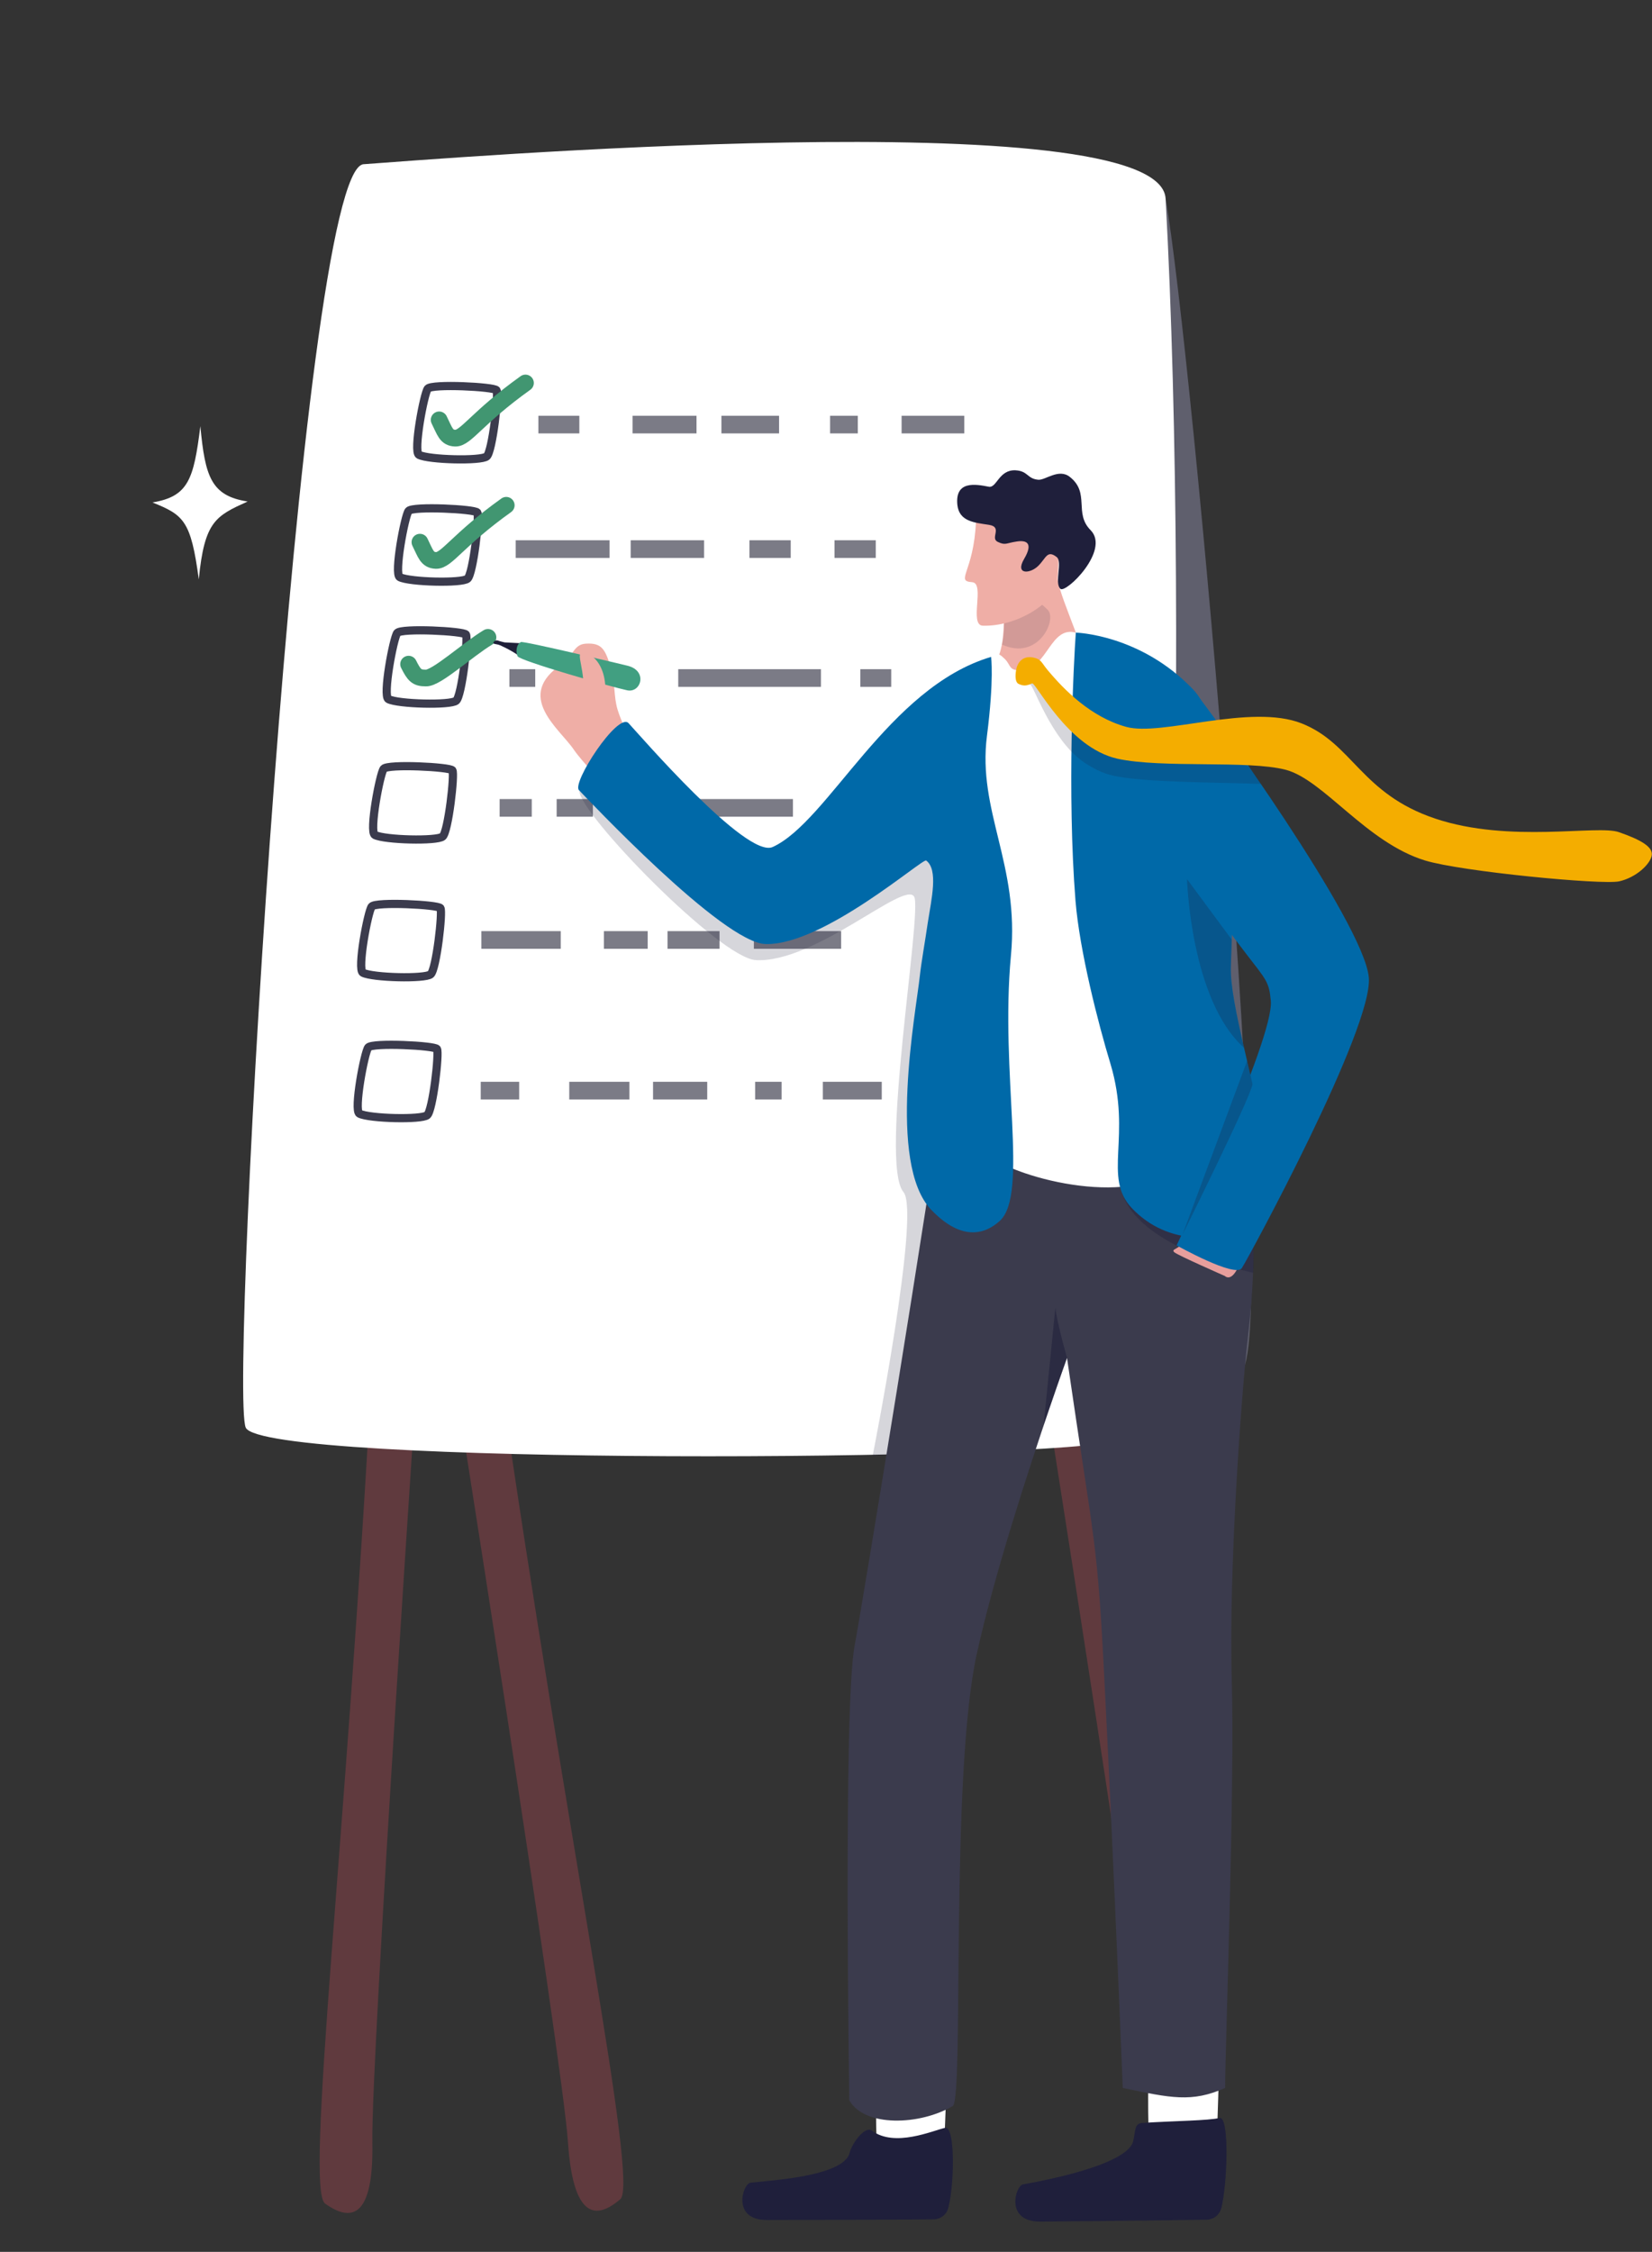 <?xml version="1.0" encoding="utf-8"?>
<!-- Generator: Adobe Illustrator 27.9.0, SVG Export Plug-In . SVG Version: 6.00 Build 0)  -->
<svg version="1.1" id="_圖層_2" xmlns="http://www.w3.org/2000/svg" xmlns:xlink="http://www.w3.org/1999/xlink" x="0px" y="0px"
	 viewBox="0 0 524.4 714.4" style="enable-background:new 0 0 524.4 714.4;" xml:space="preserve">
<rect x="0" y="0" width="524.4" height="714.4" fill="#333333" stroke="none"/>
<style type="text/css">
	.st0{fill:none;}
	.st1{fill:#603A3E;}
	.st2{fill:#5F5F6D;}
	.st3{fill:#FFFFFF;}
	.st4{fill:none;stroke:#3B3B4D;stroke-width:2.6;stroke-miterlimit:10;}
	.st5{fill:none;stroke:#419671;stroke-width:5.3;stroke-linecap:round;stroke-linejoin:round;}
	.st6{opacity:0.9;}
	.st7{opacity:0.75;fill:#3B3B4C;enable-background:new    ;}
	.st8{opacity:0.18;fill:#1F1F39;enable-background:new    ;}
	.st9{fill:#EFAEA6;}
	.st10{fill:#1F1F39;}
	.st11{fill:#419F81;}
	.st12{opacity:0.14;fill:#1F1F3B;enable-background:new    ;}
	.st13{fill:#1F1F3B;}
	.st14{fill:#3B3B4D;}
	.st15{opacity:0.46;fill:#1F1F3B;enable-background:new    ;}
	.st16{opacity:0.54;fill:#1F1F3B;enable-background:new    ;}
	.st17{opacity:0.35;fill:#1F1F3B;enable-background:new    ;}
	.st18{fill:#0069A8;}
	.st19{fill:#E79E9C;}
	.st20{opacity:0.25;fill:#1F1F3B;enable-background:new    ;}
	.st21{fill:#F4AD00;}
</style>
<g id="_圖層_1-2">
	<rect x="1.9" y="0" class="st0" width="439.4" height="621.4"/>
	<path class="st1" d="M158.7,436.3c21.1,146.8,44.2,256.3,38.2,261.4s-14.8,8.9-16.6-18s-37.9-254.3-37.9-254.3
		S155.3,413.1,158.7,436.3L158.7,436.3z"/>
	<path class="st1" d="M345.9,438.5c21.1,146.8,44.2,256.3,38.2,261.4c-6,5.1-14.8,8.9-16.6-18s-37.9-254.3-37.9-254.3
		S342.6,415.3,345.9,438.5z"/>
	<path class="st1" d="M118,435.3c-8,148.1-21.3,259.2-14.8,263.8c6.4,4.5,15.5,7.5,15-19.4S133.3,423,133.3,423
		S119.2,411.9,118,435.3L118,435.3z"/>
	<path class="st2" d="M370,63c8.3,46.5,36.4,358.2,24.2,372c-9.8,11.1-38.1,17.8-58.5,15C304.8,445.9,370,63,370,63L370,63z"/>
	<path class="st3" d="M370,63c7.8,141.6,1.6,387.2-14.8,393.8c-16.9,6.8-271.8,8.3-277.2-3.9c-5.4-12.2,17-399.4,37.4-400.8
		C135.8,50.7,368.2,31.5,370,63L370,63z"/>
	<path class="st4" d="M135.8,123.3c-1.2,1.5-4.7,20-2.8,21c3.1,1.6,19.7,2,21.5,0.5s3.9-19.9,3.1-21
		C156.9,122.7,137.1,121.7,135.8,123.3L135.8,123.3z"/>
	<path class="st5" d="M139.4,133.2c1.8,3.6,2.2,5.7,5.1,5.8c3.4,0.1,6.9-6.5,22.3-17.5"/>
	<path class="st4" d="M129.7,162.1c-1.2,1.5-4.7,20-2.8,21c3.1,1.6,19.7,2,21.5,0.5c1.8-1.5,3.9-19.9,3.1-21
		C150.9,161.5,131,160.5,129.7,162.1L129.7,162.1z"/>
	<path class="st5" d="M133.3,172c1.8,3.6,2.2,5.7,5.1,5.8c3.4,0.1,6.9-6.5,22.3-17.5"/>
	<path class="st4" d="M126.1,200.8c-1.2,1.5-4.7,20-2.8,21c3.1,1.6,19.7,2,21.5,0.5s3.9-19.9,3.1-21
		C147.2,200.2,127.4,199.2,126.1,200.8L126.1,200.8z"/>
	<path class="st5" d="M129.7,210.7c1.8,3.6,2.6,4.4,5.5,4.4c3.4,0.1,13.2-9,19.7-12.9"/>
	<path class="st4" d="M118,287.6c-1.2,1.5-4.7,20-2.8,21c3.1,1.6,19.7,2,21.5,0.5s3.9-19.9,3.1-21C139.1,287,119.3,286,118,287.6
		L118,287.6z"/>
	<path class="st4" d="M116.9,332.3c-1.2,1.5-4.7,20-2.8,21c3.1,1.6,19.7,2,21.5,0.5s3.9-19.9,3.1-21
		C138.1,331.7,118.2,330.7,116.9,332.3L116.9,332.3z"/>
	<path class="st4" d="M121.8,243.9c-1.2,1.5-4.7,20-2.8,21c3.1,1.6,19.7,2,21.5,0.5s3.9-19.9,3.1-21
		C142.9,243.3,123.1,242.3,121.8,243.9L121.8,243.9z"/>
	<g class="st6">
		<rect x="158.6" y="253.5" class="st7" width="135.2" height="5.6"/>
		<rect x="168.8" y="249.1" class="st3" width="7.9" height="14.4"/>
		<rect x="188.2" y="250.2" class="st3" width="18.5" height="12.2"/>
		<rect x="251.7" y="250.5" class="st3" width="18.5" height="12.2"/>
	</g>
	<g class="st6">
		<rect x="152.8" y="295.4" class="st7" width="114.2" height="5.6"/>
		<rect x="228.4" y="292.4" class="st3" width="10.9" height="14.4"/>
		<rect x="178" y="293.2" class="st3" width="13.7" height="11.1"/>
		<rect x="205.6" y="292.9" class="st3" width="6.3" height="10.2"/>
	</g>
	<g class="st6">
		<rect x="161.7" y="212.3" class="st7" width="121.2" height="5.6"/>
		<rect x="169.9" y="208.4" class="st3" width="11.5" height="14.4"/>
		<rect x="189.5" y="209.2" class="st3" width="25.8" height="12.2"/>
		<rect x="192.8" y="209.4" class="st3" width="6.7" height="10.2"/>
		<rect x="260.6" y="208.1" class="st3" width="12.5" height="13.9"/>
	</g>
	<g class="st6">
		<rect x="163.7" y="171.4" class="st7" width="114.3" height="5.6"/>
		<rect x="193.5" y="166.2" class="st3" width="6.7" height="14.4"/>
		<rect x="223.5" y="170.3" class="st3" width="14.4" height="8.9"/>
		<rect x="251" y="166.9" class="st3" width="13.9" height="13.9"/>
	</g>
	<g class="st6">
		<rect x="170.9" y="131.9" class="st7" width="135.2" height="5.6"/>
		<rect x="221.1" y="127.8" class="st3" width="7.9" height="14.4"/>
		<rect x="183.9" y="127.3" class="st3" width="16.9" height="14.4"/>
		<rect x="247.3" y="127.8" class="st3" width="16.2" height="14.4"/>
		<rect x="272.3" y="128.1" class="st3" width="13.9" height="13.9"/>
	</g>
	<g class="st6">
		<rect x="152.6" y="343.2" class="st7" width="127.3" height="5.6"/>
		<rect x="199.8" y="339.2" class="st3" width="7.5" height="14.4"/>
		<rect x="164.8" y="338.6" class="st3" width="15.9" height="14.4"/>
		<rect x="224.5" y="339.2" class="st3" width="15.2" height="14.4"/>
		<rect x="248.1" y="339.5" class="st3" width="13.1" height="13.9"/>
	</g>
	<path class="st8" d="M183.9,250.9c0,7.2,44.7,53.2,56.1,53.7c18.9,0.9,47.3-25.5,50.2-20.1c2.6,4.9-11.2,84.5-3.4,93.7
		c5.5,6.5-9.8,83.7-9.8,83.7l8-0.6l24.4-89.1l-2-121.2l-47.3,29l-26.9,9.5L183.9,250.9L183.9,250.9z"/>
	<path class="st9" d="M205.4,244.4c-5.3-9.1-8.2-15.4-9.4-19.4c-1.2-4.1-0.7-8.2-2-12.7c-1.8-6.3-2.9-8.4-8-8.1c-4,0.2-4,4-7.5,6.4
		c-15.5,10.2-0.8,20.6,3.7,27.3c4.5,6.7,31.9,34,31.9,34L205.4,244.4L205.4,244.4z"/>
	<path class="st10" d="M164.8,208.1c-2.8-2-6.1-3.4-6.1-3.4s-0.4-0.2-1.6-0.4c-1.2-0.2,0.1-1.4,0.9-1.1s2.2,0.6,2.2,0.6l5.9,0.3
		L164.8,208.1L164.8,208.1z"/>
	<path class="st11" d="M199.2,211.2c0,0-33.2-8-33.9-7.5c-0.1,0.1-0.2,0.2-0.4,0.3c-1,0.8-1.2,2.9-0.6,4.2
		c0.8,1.5,30.4,9.9,34.8,10.8S205.7,212.8,199.2,211.2L199.2,211.2z"/>
	<path class="st9" d="M327.5,222.3l18.3-5.1c0.2-8.4-8.8-25.9-10.1-33.4c-1.5-8.2-11.6-15.8-11.6-15.8l-6.2,17.2l0.4,1.4
		c0,0,1.4,14.4-1.1,21c-1.5,3.8-0.6,9.3-4.6,15.1C309.6,227,327.5,222.3,327.5,222.3L327.5,222.3z"/>
	<path class="st12" d="M318.5,189.7c0,0,0.8,9.3-0.4,14.8c11.4,5.2,17.4-7.7,14.6-10.9c-1.8-2-8.4-6.7-8.4-6.7L318.5,189.7
		L318.5,189.7z"/>
	<path class="st9" d="M309.8,165.5c-0.7,16.1-6.7,18.8-1.2,19.2c4.2,0.3-1.1,13.7,3.4,13.8c10.9,0.3,21.9-7.1,23.3-12.6
		c1.3-5.5,0.4-20.9,0.4-20.9L309.8,165.5L309.8,165.5z"/>
	<path class="st13" d="M322.7,171.8c-3.4,0.5-3.5,1.3-6,0.1s1.7-4.7-2.8-5.4c-4.5-0.7-9.4-1-10-6.3c-0.8-7.8,5.8-6.6,9.9-5.8
		c2.6,0.6,3.2-5.4,8.5-5.2c4.1,0.2,3.7,2.7,7.3,3c2.2,0.2,6.5-3.7,10-0.9c6.5,5.1,1.2,11.5,6.6,16.9c6.3,6.4-7.9,20.2-9.6,18.6
		c-2-1.9,0.8-8.6-1.2-10.1c-3-2.3-3.3,0.3-5.8,2.8c-2.6,2.6-7.5,2.9-4.5-2.2S325.8,171.3,322.7,171.8L322.7,171.8z"/>
	<path class="st3" d="M278.5,682.6c-0.8-8.1-0.2-28.8-0.2-28.8l22.5-0.8l-1.2,31l-14.9,9.8L278.5,682.6L278.5,682.6z"/>
	<path class="st13" d="M276.7,675.9c-1.9-1.5-6.1,3.6-7,7.1c-2,7.8-27.1,8.8-31.6,9.5c-2.3,0.4-6,11.9,5.5,11.8
		c9.9,0,41.8-0.1,52.6-0.2c2.3,0,4.3-1.5,4.8-3.6c2-7.6,2.2-25.3-0.8-25.5C296.1,675.9,284,681.4,276.7,675.9L276.7,675.9z"/>
	<path class="st3" d="M365,682.7c-0.9-8.1-0.4-28.8-0.4-28.8l22.5-0.9l-1,31l-14.8,9.9L365,682.7L365,682.7z"/>
	<path class="st13" d="M362.5,673.5c-2.4,0.2-2,2.4-2.8,5.8c-1.9,7.8-30.5,12.9-35,13.7c-2.3,0.4-5.9,11.9,5.6,11.8
		c9.9-0.1,41.8-0.4,52.6-0.6c2.3,0,4.2-1.5,4.8-3.7c1.9-7.6,2.6-28.4-0.4-28.6C383.2,672.8,373.6,672.8,362.5,673.5L362.5,673.5z"/>
	<path class="st14" d="M397.2,413.4c-0.3,3.7-0.7,7.7-1.2,12.1c-1.9,16.5-6,72-5,107.2c1,35.1-2.1,117.2-2.1,129.7
		c-10.6,4.7-17.2,3.2-32.5,0c0,0-2.7-67.7-5.7-127c-2.4-48.1-3.1-43.3-12-104.6l0,0c-0.1,0.3-2.3,6.3-5.4,15.5
		c-6.7,19.6-17.9,53.9-23.3,78.7c-8.4,38.7-4,139.6-7.5,143.1c-10.5,6.2-28.1,6.8-32.9-1.8c0,0-2-124.8,1.7-144.3
		c2.5-13.3,23.8-143.5,28.5-178.5c0,0,93.7-20.4,96.6,11.6c0.4,4.4,0.5,8.2,0.5,11.9c-0.1,5,0.2,9.6,0.5,14.6
		C397.9,389.9,398.3,399.3,397.2,413.4L397.2,413.4z"/>
	<path class="st15" d="M347,413.2C347,413.2,347,413.3,347,413.2c-0.2-0.1-0.2-0.1-0.3-0.1C346.8,413.1,347,413.2,347,413.2
		L347,413.2z"/>
	<path class="st16" d="M338.7,430.8L338.7,430.8c-0.1,0.3-4.2,11.9-7.4,21.1l3.7-37C335.1,414.9,334.9,417.1,338.7,430.8
		L338.7,430.8z"/>
	<path class="st17" d="M397.8,403.8c-0.8-0.2-36.9-7.9-41.8-26c0,0,31.4,2.7,41.5,3.8C397.9,389.9,398.1,399.1,397.8,403.8
		L397.8,403.8z"/>
	<path class="st3" d="M341.5,200.7c-8.1-2.2-8.9,11.2-17.1,11.9c-4.3,0.3-3.4-1.5-5.4-3.5c-1.3-1.2-2.4-2.6-4.4-0.6
		c-40.4,41.4,1.7,146-3.5,153.2c-4.2,6,30,19,51.5,13.8c29.5-7.2,27.6-39.2,26.8-45.3s-19.8-109.9-19.8-109.9
		S354.6,212.4,341.5,200.7L341.5,200.7z"/>
	<path class="st18" d="M199.5,229.4c3.3,3.5,37.5,43.2,45.8,39.3c17.7-8.1,36.6-50.6,69.3-60.3c0,0,1,6.9-1.3,25
		c-3.1,23.9,10.4,40.9,7.6,69.8c-3.5,37.4,5.7,75.6-3.5,84.1c-5.4,4.9-12.8,5.9-21.8-3.5c-14.1-14.7-4.8-62.9-3.6-74.3
		c0.5-4.5,1.6-10.5,2.5-16.7c1.2-7.7,3.4-16.9-0.5-19.8c-1.1-0.8-32.6,26.9-50.9,26.5c-13.6-0.2-57.2-46.7-59.3-48.8
		C181.4,248.4,196.1,225.9,199.5,229.4L199.5,229.4z"/>
	<path class="st19" d="M374.8,394.8c-0.8,1.5-3.2,1.5-2,2.5c1.2,1,16,7.5,16,7.5s1.4,1.5,3.2-1s1.7-5.1,1.7-5.1L374.8,394.8
		L374.8,394.8z"/>
	<path class="st18" d="M400.6,386.9c-12.9,8-30,8.3-41.3-3.6c-9.4-9.9,0.1-22.7-6.8-45.8c-3.9-12.8-9.8-35.8-11.1-51.7
		c-2.7-33.9-0.6-75.5,0.1-85.1c0,0,20.5,0.5,37.2,18c7.1,7.4,11.5,28.6,12.3,44.2c0.2,5.1,0.4,9.2,0.5,12.7c0.1,7.1,0,11.5-0.2,16.3
		c-0.1,1.9-0.2,3.9-0.3,6.2l0,0c-0.1,2.5-0.2,5.4-0.3,8.9c-0.1,5.7,1.8,15.1,4.2,25.4l0,0C400.1,355.1,407.6,382.6,400.6,386.9
		L400.6,386.9z"/>
	<path class="st18" d="M354.7,241.2c45.1,74,47.6,64.2,48.7,76.3s-29.9,77.6-29.9,77.6s18.6,10.4,20.7,7.2s41.9-76.5,40.3-92.3
		c-1.7-17.4-50.3-84.8-56-91.4c-5.7-6.6-30.4-9.5-30.1,2.4S354.7,241.2,354.7,241.2L354.7,241.2z"/>
	<path class="st20" d="M394.9,332.4c-17-15.2-18.1-53.5-18.1-53.5l14.2,19.2l0,0c-0.1,2.5-0.2,5.4-0.3,8.9
		C390.5,312.7,392.5,322,394.9,332.4L394.9,332.4z"/>
	<path class="st20" d="M397.6,344c-1.2,5.4-22.2,47.6-22.2,47.6l20.5-55.1L397.6,344z"/>
	<path class="st8" d="M327,217.2c0.9-0.4,6.5,17.3,16.9,24.5c2.9,2,6,3.6,9.5,4.4c10.1,2.2,33.7,2.1,46.8,2.6
		c-2.6-5-5.4-6-10.2-13.7c-9.8,1.4-28.6,2.5-33.8,1c-3.9-1.1-7.4-2.8-10.6-4.9c-6-3.9-10.9-9-14.5-13.3c-1.8-2.2-1.7-5.1-4.2-5.6
		C323.6,211.5,325.9,217.8,327,217.2L327,217.2z"/>
	<path class="st21" d="M322.7,211.9c0.4-1.6,1.9-4,5.3-3.3c2.5,0.5,2.6,1.6,4.4,3.8c5.5,6.6,13.9,15.1,25.1,18.2s39.5-7.5,55.7-1.1
		c16.2,6.4,18.8,22.3,42.4,30.2s51.4,1.9,58.3,4.3s11,4.7,10.4,7.5s-5,6.9-10.3,8.1c-5.4,1.2-50.1-3.1-61.6-6.6
		c-18.7-5.7-32.2-25.6-44.3-28.8c-12.1-3.1-39.1-0.4-53.4-3.5c-15.9-3.6-25.9-24.4-27.1-23.9c-1.2,0.5-2.3,1.1-4.2,0.2
		C322,216.4,322.3,213.5,322.7,211.9L322.7,211.9z"/>
	<path class="st3" d="M48.4,159.4c11.4-1.9,13.1-7.3,15.2-24.2c1.5,16,3.4,22.1,15,23.9c-10.1,4.6-13.7,6.2-15.5,24.7
		C60.6,165.1,58.3,163.4,48.4,159.4L48.4,159.4z"/>
	<path class="st9" d="M185.3,218.2c-0.2-8.1-3-11.9,0.5-11s5.9,4.9,6.3,9.9C192.5,222.1,185.3,218.2,185.3,218.2L185.3,218.2z"/>
</g>
</svg>

